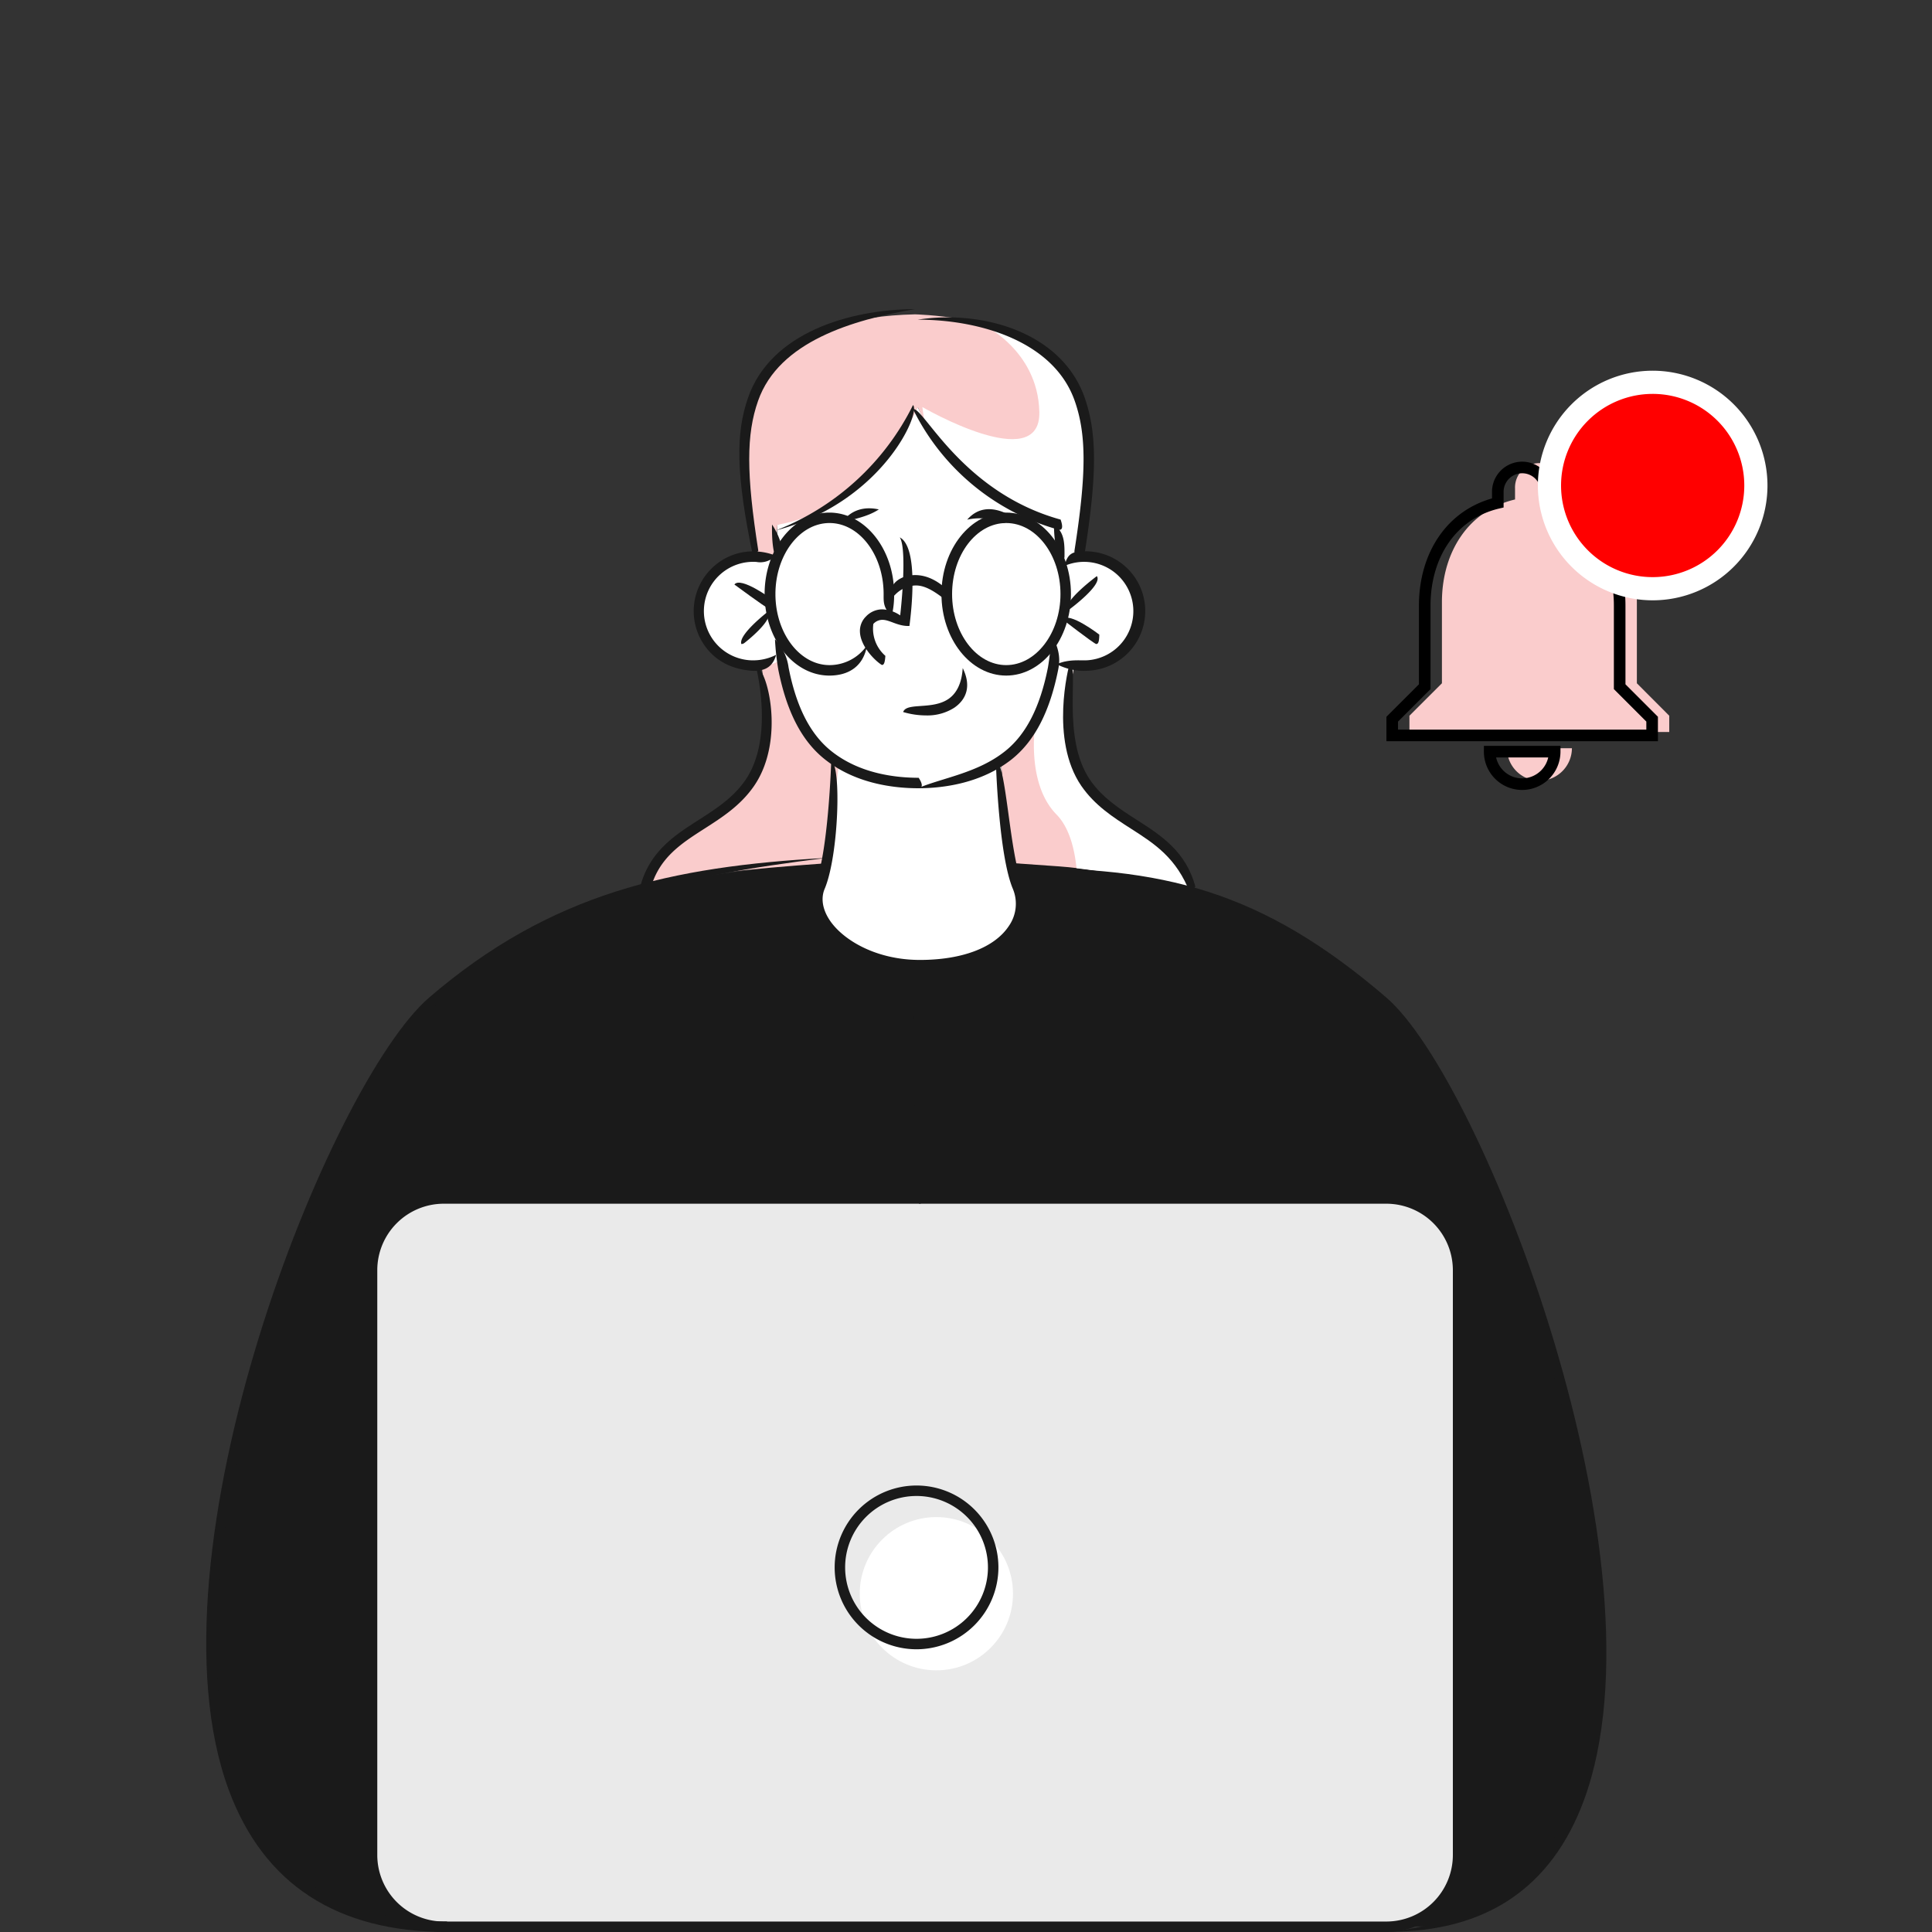 <svg xmlns="http://www.w3.org/2000/svg" id="Layer_1" data-name="Layer 1" viewBox="0 0 500 500"><rect x="0" y="0" width="500" height="500" fill="#333333" stroke="none"/><defs><style>.cls-1,.cls-6{fill:none;}.cls-2{fill:#1a1a1a;}.cls-3{fill:#eaeaea;}.cls-4{fill:#fff;}.cls-5{fill:#facccc;}.cls-6{stroke:#000;stroke-miterlimit:10;stroke-width:3px;}.cls-7{fill:red;}</style></defs><title>illustrations</title><rect class="cls-1" width="500" height="500"></rect><path class="cls-2" d="M213.89,223.38s-45.5,2.35-65.27,12.77-43.19,16.78-62.54,64.13-21.49,56.05-24.74,72.19-8.69,46.93-5.93,67.46,9.84,44.46,34.94,54.47a61.88,61.88,0,0,0,21.78,4.18c11.35-.16,258.62,0,258.62,0s13.34-4.08,17.88-7.29a57.3,57.3,0,0,0,21.62-30.71c4.87-17.51,4.43-38.24,3.58-47.16s-3.34-29.31-7-43.47-14.38-49-20.31-62.23-15.75-35.14-26.49-46.45-31.68-24.35-44.93-28.48-34.27-9.44-53.51-9.41S213.89,223.38,213.89,223.38Z"></path><rect class="cls-3" x="96.32" y="310.16" width="281.08" height="188.49" rx="16.08"></rect><path class="cls-4" d="M211.53,232.62s2.25-9.17,3.14-15.28,1.8-20.37,1.8-20.37-12.68-7.48-13.88-24.93c-1.13-1.36-18.89,5.46-21.73-12.62s18-15.59,20.27-13.88l0-9.76s13-3.88,21.93-11.73,14.44-18.7,14.44-18.7,6.32,13.9,16.59,20.33a126.28,126.28,0,0,0,20,10.1l0,9.76s18.77-6.32,20.5,11.73c0,0,.84,13.12-8.85,14s-12.37-.51-12.37-.51S270.69,187.47,259,197c0,0,1.45,23.52,3.23,29.23,0,0,3.5,6.57,1.54,10.62s-10,13.83-26.28,13-22.26-8.29-23.64-9.57S211.53,232.62,211.53,232.62Z"></path><circle class="cls-4" cx="242.33" cy="412.45" r="19.83"></circle><path class="cls-5" d="M194.91,142.74s-4.21-22.23-1.49-34,10.34-26.6,43.38-27.39c0,0,21.51.53,31.63,8.25s14.41,17.72,13.33,31-2.07,23.52-2.07,23.52l-5.54,1.46,0-9.76s-26.51-6.83-36.6-30.43c0,0-11.19,26-36.37,30.43l-.78,9.39Z"></path><path class="cls-5" d="M197.17,173s4.52,24.59-5.11,32.21-24.54,16.53-24.76,23.75c0,0,16.21-2.84,25.23-3.76s21.36-1.79,21.36-1.79l3.27-26s-14-9.15-14.76-26.67Z"></path><path class="cls-5" d="M278.1,172s-3,12.7-.52,22.85,10.62,14.88,16,18.51,12.26,7.84,14.44,16.41c0,0-21.48-4.67-33.92-5.55l-12.45-.88L259,197s12-8.2,14.39-26.23Z"></path><path class="cls-4" d="M268.43,89.6c-3.92-3-9.54-4.89-15-6.11.23.1,15.21,6.73,15.55,23.18s-30.27-1.32-30.27-1.32.19,1.35.49,3.54c11.08,20.74,34.89,26.89,34.89,26.89l0,9.76,5.54-1.46s1-10.27,2.07-23.52S278.55,97.32,268.43,89.6Z"></path><path class="cls-4" d="M308,229.81c-2.18-8.57-9.09-12.77-14.44-16.41s-13.46-8.37-16-18.51.52-22.85.52-22.85l-4.67-1.3A42.11,42.11,0,0,1,268,186.58c-.48,3.29-1.9,16.75,5.42,24.21,3.22,3.29,4.64,8.61,5.18,13.91C291.13,226.14,308,229.81,308,229.81Z"></path><path class="cls-2" d="M214.64,174.84c-9.24,0-16.76-9.47-16.76-21.1s7.52-21.08,16.76-21.08,16.76,9.46,16.76,21.08a23,23,0,0,1-.64,5.75c-2.23-2.27-2.08-3.76-2.08-5.75,0-10.13-6.29-18.38-14-18.38s-14,8.25-14,18.38,6.29,18.39,14,18.39a11.79,11.79,0,0,0,9.71-5.13C223.44,172.69,219.34,174.84,214.64,174.84Z"></path><path class="cls-2" d="M260.4,174.84c-9.23,0-16.75-9.47-16.75-21.1s7.52-21.08,16.75-21.08,16.76,9.46,16.76,21.08S269.64,174.84,260.4,174.84Zm0-39.48c-7.74,0-14,8.25-14,18.38s6.3,18.39,14,18.39,14.05-8.25,14.05-18.39S268.15,135.36,260.4,135.36Z"></path><path class="cls-2" d="M244.45,155.08c-3.34-2.63-5.71-3.77-8-3.53a7.77,7.77,0,0,0-5,2.59c-2-1.81.53-5,4.75-5.29,3.09-.2,6.11,1.08,9.08,3.89C245.17,154.94,244.81,155.08,244.45,155.08Z"></path><path class="cls-2" d="M358.84,500h-244A19.94,19.94,0,0,1,95,480.08V328.72a19.94,19.94,0,0,1,19.92-19.91h244a19.93,19.93,0,0,1,19.91,19.91V480.08A19.93,19.93,0,0,1,358.84,500Zm-244-188.48a17.21,17.21,0,0,0-17.2,17.2V480.08a17.22,17.22,0,0,0,17.2,17.21h244A17.23,17.23,0,0,0,376,480.08V328.72a17.22,17.22,0,0,0-17.2-17.2Z"></path><path class="cls-2" d="M237.2,426.83a21.19,21.19,0,1,1,21.19-21.19A21.22,21.22,0,0,1,237.2,426.83Zm0-39.67a18.48,18.48,0,1,0,18.48,18.48A18.49,18.49,0,0,0,237.2,387.16Z"></path><path class="cls-2" d="M359.63,499.93c23.75-2.7,39.8-13.52,47.71-34.86,22.33-60.22-25.68-183.66-50.33-204.86-31.76-27.31-57.06-33.37-95.47-35.48,39.16-.56,64.88,5.61,97.24,33.43,25,21.51,73.75,146.77,51.1,207.85C401.53,488.52,384.63,499.93,359.63,499.93Z"></path><path class="cls-2" d="M115.67,500c-28.42,0-47.42-12.35-56.45-36.71-22.69-61.19,26.17-183,51.85-205.13,31.5-27.08,62.66-33.9,102.75-36.13-39.37,4.9-70.07,11.6-101,38.18C87.54,282,39.39,402.05,61.76,462.35c8.6,23.19,26.74,34.94,53.91,34.94C117,499.39,116.42,500,115.67,500Z"></path><path class="cls-2" d="M195,173.62c-5.1-.3-8.88-2.15-11.61-5.24a15.47,15.47,0,0,1,1.37-21.82,15.19,15.19,0,0,1,11.19-3.83,15.51,15.51,0,0,1,4.76,1.06,5.36,5.36,0,0,1-4.93,1.64,12.75,12.75,0,1,0-1.59,25.45,13.17,13.17,0,0,0,6.67-1.41C199.89,173,197.46,173.62,195,173.62Z"></path><path class="cls-2" d="M191.86,166.67c-.83-2.43,6.88-8.37,6.88-8.37,1.65,2.13-6.06,8.08-6.06,8.08A1.27,1.27,0,0,1,191.86,166.67Z"></path><path class="cls-2" d="M198.88,157.46c-.81-.27-8.82-6.19-8.82-6.19,1.62-2.17,9.63,3.75,9.63,3.75C199.71,157.27,199.29,157.46,198.88,157.46Z"></path><path class="cls-2" d="M280.57,173.62a15.47,15.47,0,0,1-7.12-1.74c3.31-1.33,5.67-.9,7.92-1A12.75,12.75,0,0,0,289,148.6a12.74,12.74,0,0,0-13.42-2.18c.54-3.18,2.25-3.58,4-3.69a15.46,15.46,0,1,1,1.94,30.85C281.22,173.6,280.89,173.62,280.57,173.62Z"></path><path class="cls-2" d="M283.67,166.67c-.82-.29-8.69-6.37-8.69-6.37,1.65-2.13,9.52,3.94,9.52,3.94C284.48,166.49,284.08,166.67,283.67,166.67Z"></path><path class="cls-2" d="M276.11,157.87c-.81-2.44,7.75-8.77,7.75-8.77,1.62,2.17-6.95,8.5-6.95,8.5A1.33,1.33,0,0,1,276.11,157.87Z"></path><path class="cls-2" d="M237.75,204c-6.78,0-16.5-1.3-24.25-7.46-6-4.74-9.92-12.36-12.09-23.3a69.69,69.69,0,0,1-.85-7.79,12.85,12.85,0,0,1,3.52,7.27c2,10.28,5.66,17.38,11.11,21.7,7.13,5.68,16.21,6.87,22.56,6.87C239.11,203.35,238.5,204,237.75,204Z"></path><path class="cls-2" d="M201.4,145.32c-1.37-1.43-1.67-5.68-1.6-9.57a18,18,0,0,1,2.95,8.13C201.45,145.32,201.43,145.32,201.4,145.32Z"></path><path class="cls-2" d="M201.16,137.13a66.5,66.5,0,0,0,35.13-32.3c2.08,2-7.83,24.82-34.77,32.25A1.56,1.56,0,0,1,201.16,137.13Z"></path><path class="cls-2" d="M237.53,204c6.36-2.71,15.43-3.9,22.57-9.58,5.44-4.32,9.08-11.42,11.11-21.7a70.61,70.61,0,0,0,.9-8.54c2.44,4.33,2.14,7.16,1.76,9.06-2.16,10.94-6.12,18.56-12.08,23.3C254,202.66,244.32,204,237.53,204Z"></path><path class="cls-2" d="M274.13,145.4a34.19,34.19,0,0,1-1.36-9.6c2.75,1.9,2.75,4.85,2.72,8.26A1.36,1.36,0,0,1,274.13,145.4Z"></path><path class="cls-2" d="M274.13,137.13a59.78,59.78,0,0,1-37.84-31.24c2.58-.85,12.55,21.51,38.2,28.58C275.27,136.74,274.72,137.13,274.13,137.13Z"></path><path class="cls-2" d="M238.06,251.14c-10.92,0-21-4.53-25.62-11.54-2.37-3.58-2.91-7.34-1.52-10.6,3.45-8.14,4.2-31.83,4.2-32.06,2.68,1.07,1.94,24.52-1.71,33.12-1,2.39-.56,5.25,1.29,8.05,3.41,5.14,12,10.32,23.36,10.32,10.92,0,19.3-3.18,23-8.74a10.05,10.05,0,0,0,1.08-9.63c-3.65-8.6-4.39-32.05-4.41-33.05,2.7.16,3.45,23.85,6.9,32a12.74,12.74,0,0,1-1.31,12.18C260.83,244.9,254.27,251.14,238.06,251.14Z"></path><path class="cls-2" d="M279.41,144.09a1.4,1.4,0,0,1-1.34-1.56c3.12-19.92,3.13-30.08.06-38.8-5.41-15.38-24.52-21-40.62-21,17-2.63,37.3,3.41,43.18,20.12,3.23,9.2,3.25,19.7.06,40.12A1.35,1.35,0,0,1,279.41,144.09Z"></path><path class="cls-2" d="M194.91,144.09c-4.53-21.56-4.51-32.06-1.28-41.26,5.88-16.71,26.15-22.75,43.16-22.83-16.08,2.78-35.2,8.35-40.6,23.73-3.07,8.72-3.06,18.88.06,38.8C195.05,144.09,195,144.09,194.91,144.09Z"></path><path class="cls-2" d="M217.74,135.36c2.76-3.88,6.58-4.22,9.7-3.52-3.17,2.06-6.48,2.37-9.21,3.43A1.37,1.37,0,0,1,217.74,135.36Z"></path><path class="cls-2" d="M259.65,135.36a15.48,15.48,0,0,0-9.34-.87c3-3.44,6.7-3.12,9.88-1.72C260.66,135.06,260.17,135.36,259.65,135.36Z"></path><path class="cls-2" d="M239.64,185.15a20.76,20.76,0,0,1-5.91-.88c.9-2.56,7.48-.49,11.71-3.37,2.22-1.51,3.47-4.21,3.71-8,2.4,4.86.75,8.26-2.2,10.27A12.92,12.92,0,0,1,239.64,185.15Z"></path><path class="cls-2" d="M228.23,172.09c-1.38-.77-5.56-4.62-5.68-8.61a5.22,5.22,0,0,1,1.54-3.91,5.83,5.83,0,0,1,4.27-1.87,8.81,8.81,0,0,1,4.61,1.56c.83-7.45,1.41-17.9-.11-20.19,5,2.64,2.94,19.58,2.5,22.93-3,.12-5.05-1.59-7-1.59a3.2,3.2,0,0,0-2.34,1.06,9.33,9.33,0,0,0,3.11,8.26C229,171.94,228.59,172.09,228.23,172.09Z"></path><path class="cls-2" d="M237.88,311.52c-1.36-1.36-1.36-48.7-1.36-48.7,2.71,0,2.71,47.34,2.71,47.34A1.36,1.36,0,0,1,237.88,311.52Z"></path><path class="cls-2" d="M167,231.16c-1.07-.24-1.51-1-1.31-1.7,2.44-9.14,8.91-13.29,15.17-17.29,4.37-2.8,8.89-5.69,12.08-10.33,7.49-10.93,2.76-29.05,2.71-29.23,2.83.09,7.73,18.8-.48,30.76-3.5,5.09-8.26,8.14-12.85,11.08-6.09,3.9-11.84,7.58-14,15.71A1.37,1.37,0,0,1,167,231.16Z"></path><path class="cls-2" d="M308,231.16c-3.48-9.13-9.22-12.81-15.32-16.71-4.59-2.94-9.35-6-12.85-11.08-8.2-12-3.25-30.87-3-31.67,2.56.88-2.22,19.21,5.28,30.14,3.19,4.64,7.7,7.53,12.07,10.33,6.26,4,12.73,8.15,15.17,17.29C308.23,231.14,308.12,231.16,308,231.16Z"></path><path class="cls-5" d="M398.4,202.05a8.44,8.44,0,0,0,8.41-8.41H390A8.4,8.4,0,0,0,398.4,202.05Zm25.22-25.22v-21c0-12.9-6.89-23.71-18.92-26.57v-2.85a6.31,6.31,0,1,0-12.61,0v2.85c-12.06,2.86-18.92,13.63-18.92,26.57v21l-8.41,8.4v4.21H432v-4.21Z"></path><path class="cls-6" d="M393.94,202.94a8.44,8.44,0,0,0,8.41-8.41H385.53A8.4,8.4,0,0,0,393.94,202.94Zm25.23-25.22v-21c0-12.91-6.9-23.72-18.92-26.57v-2.86a6.31,6.31,0,0,0-12.62,0v2.86c-12.06,2.85-18.91,13.62-18.91,26.57v21l-8.41,8.4v4.21h67.26v-4.21Z"></path><path class="cls-7" d="M427.69,152.36a26.71,26.71,0,1,1,26.71-26.71A26.74,26.74,0,0,1,427.69,152.36Z"></path><path class="cls-4" d="M427.69,101.94A23.71,23.71,0,1,1,404,125.65a23.71,23.71,0,0,1,23.71-23.71m0-6a29.71,29.71,0,1,0,29.71,29.71,29.74,29.74,0,0,0-29.71-29.71Z"></path></svg>